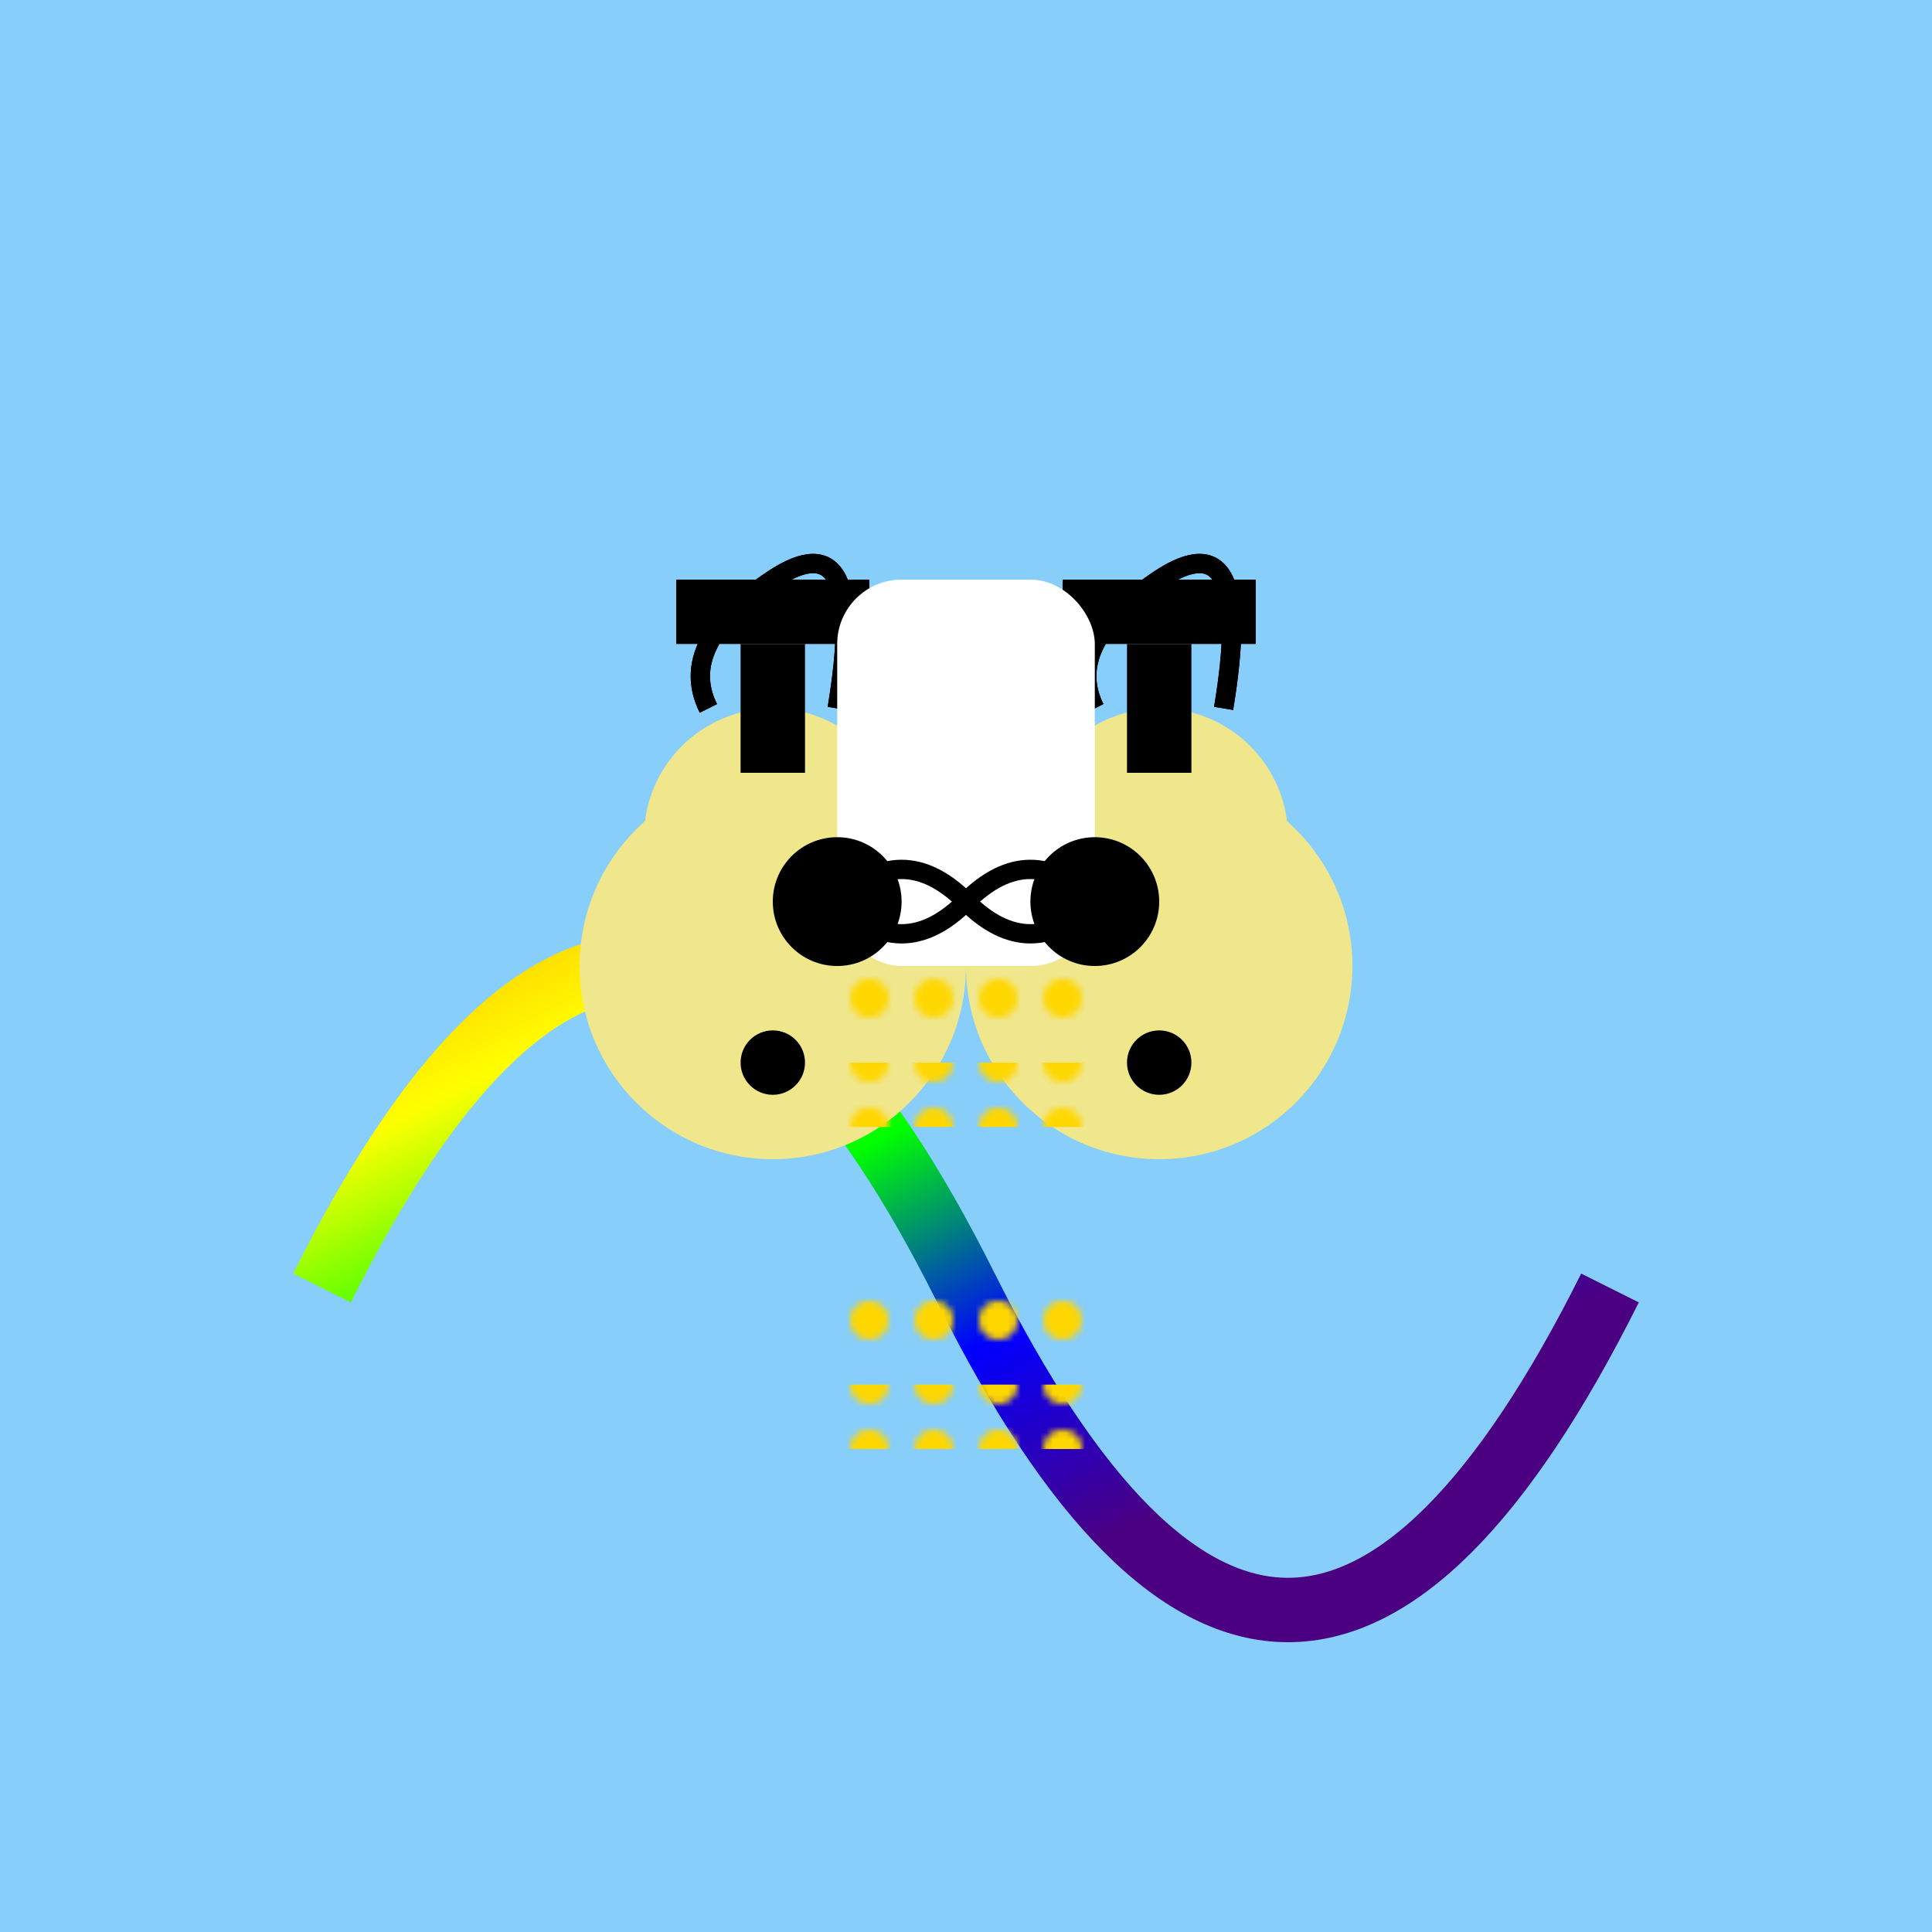 <svg xmlns="http://www.w3.org/2000/svg" viewBox="0 0 300 300">
  <defs>
    <linearGradient id="rainbow" x1="0" y1="0" x2="1" y2="1">
      <stop offset="0%" stop-color="#FF4040"/>
      <stop offset="20%" stop-color="#FFA500"/>
      <stop offset="40%" stop-color="#FFFF00"/>
      <stop offset="60%" stop-color="#00FF00"/>
      <stop offset="80%" stop-color="#0000FF"/>
      <stop offset="100%" stop-color="#4B0082"/>
    </linearGradient>
    <pattern id="skatePattern" patternUnits="userSpaceOnUse" width="10" height="10">
      <circle cx="5" cy="5" r="3" fill="#FFD700"/>
    </pattern>
  </defs>
  <rect x="0" y="0" width="300" height="300" fill="#87CEFA"/>
  <path d="M50,200 Q100,100 150,200 T250,200" stroke="url(#rainbow)" stroke-width="10" fill="none"/>
  <g transform="translate(120,150)">
    <circle cx="0" cy="0" r="30" fill="#F0E68C"/>
    <circle cx="0" cy="-20" r="20" fill="#F0E68C"/>
    <circle cx="0" cy="15" r="5" fill="#000"/>
    <path d="M-10,-40 Q-15,-50 0,-60 T10,-40" stroke="#000" stroke-width="3" fill="none"/>
    <path d="M-10,-40 Q-15,-50 0,-60 T10,-40" stroke="#000" stroke-width="3" fill="none"/>
    <rect x="-15" y="-60" width="30" height="10" fill="#000"/>
    <rect x="-5" y="-50" width="10" height="20" fill="#000"/>
  </g>
  <g transform="translate(180,150)">
    <circle cx="0" cy="0" r="30" fill="#F0E68C"/>
    <circle cx="0" cy="-20" r="20" fill="#F0E68C"/>
    <circle cx="0" cy="15" r="5" fill="#000"/>
    <path d="M-10,-40 Q-15,-50 0,-60 T10,-40" stroke="#000" stroke-width="3" fill="none"/>
    <path d="M-10,-40 Q-15,-50 0,-60 T10,-40" stroke="#000" stroke-width="3" fill="none"/>
    <rect x="-15" y="-60" width="30" height="10" fill="#000"/>
    <rect x="-5" y="-50" width="10" height="20" fill="#000"/>
  </g>
  <g transform="translate(150,100)">
    <rect x="-20" y="-10" width="40" height="60" rx="10" fill="#FFFFFF"/>
    <circle cx="-20" cy="40" r="10" fill="#000"/>
    <circle cx="20" cy="40" r="10" fill="#000"/>
    <path d="M-20,40 Q-10,30 0,40 T20,40" stroke="#000" stroke-width="3" fill="none"/>
    <path d="M-20,40 Q-10,50 0,40 T20,40" stroke="#000" stroke-width="3" fill="none"/>
  </g>
  <g transform="translate(150,150)">
    <rect x="-20" y="0" width="40" height="10" fill="url(#skatePattern)"/>
  </g>
  <g transform="translate(150,150)">
    <rect x="-20" y="15" width="40" height="10" fill="url(#skatePattern)"/>
  </g>
  <g transform="translate(150,200)">
    <rect x="-20" y="0" width="40" height="10" fill="url(#skatePattern)"/>
  </g>
  <g transform="translate(150,200)">
    <rect x="-20" y="15" width="40" height="10" fill="url(#skatePattern)"/>
  </g>
</svg>